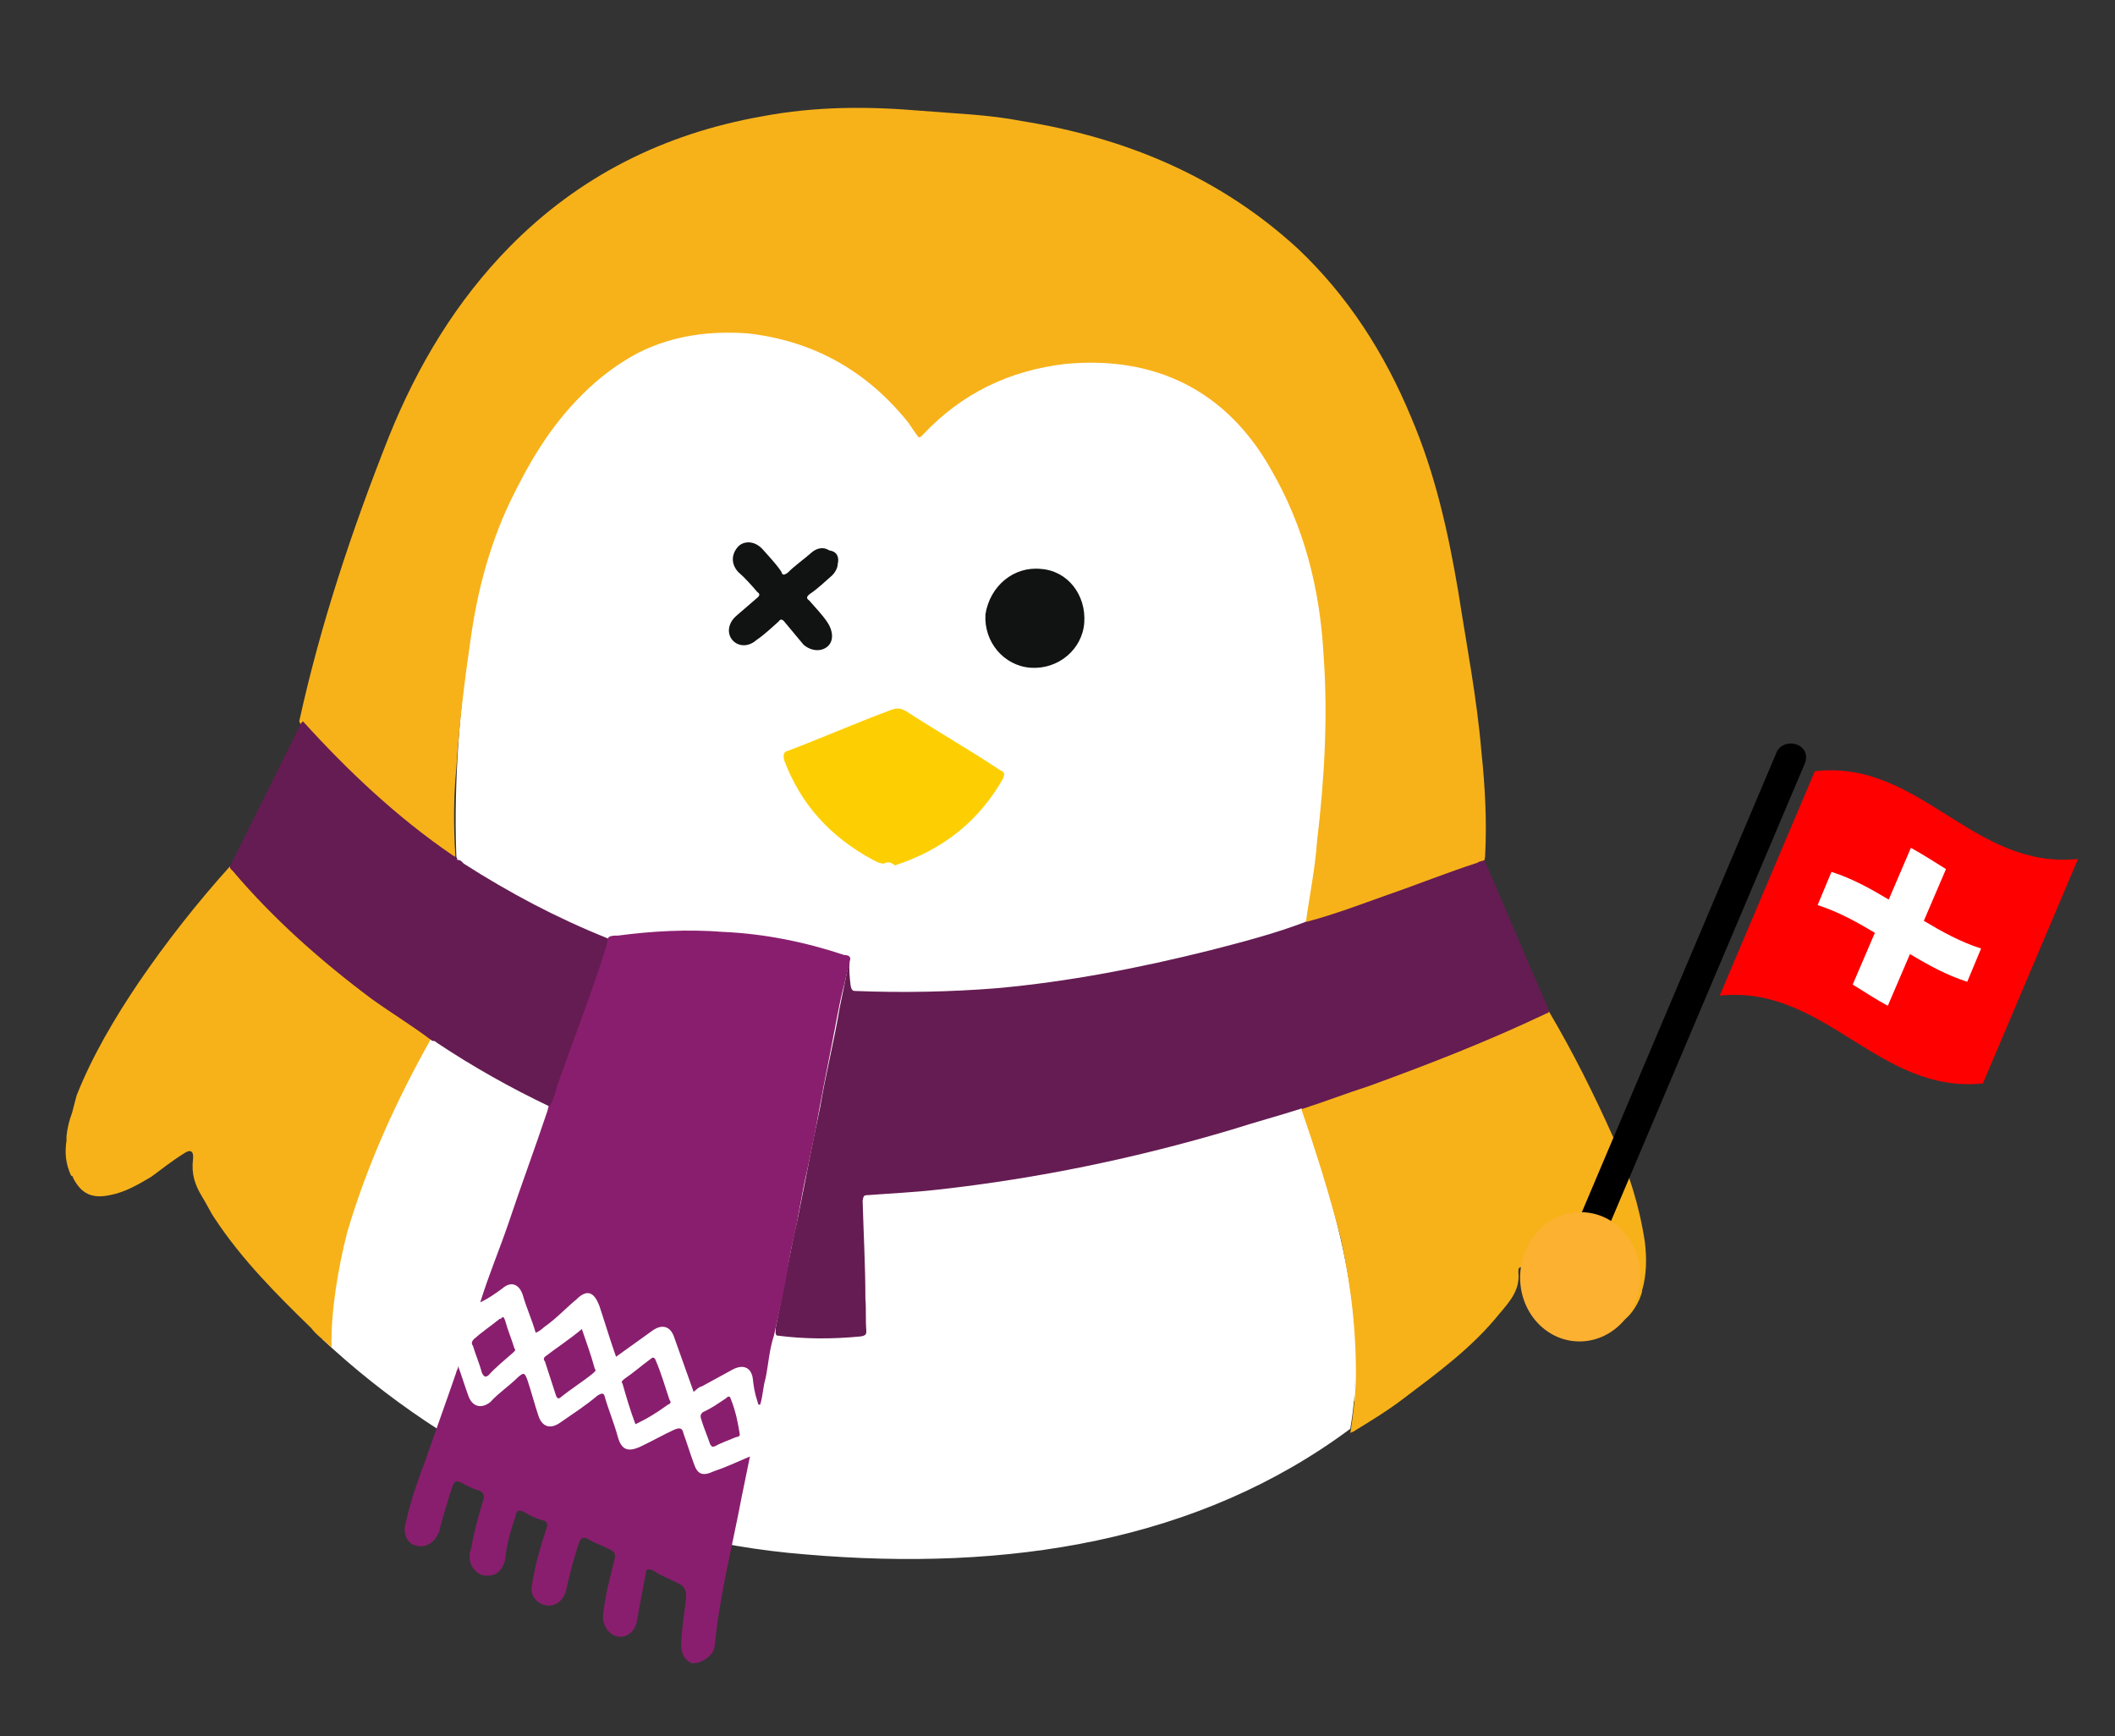 <svg id="Calque_1" xmlns="http://www.w3.org/2000/svg" viewBox="0 0 229 188"><rect x="0" y="0" width="229" height="188" fill="#333333" stroke="none"/><style>.st0{fill:#fff}.st1{fill:#f7b21a}.st2{fill:#891e6e}.st3{fill:#651c52}.st4{fill:#8a1e6e}.st5{fill:#fdcf02}.st6{fill:#111212}.st7{fill:#fcb131}.st8{fill:red}</style><path class="st0" d="M142.7 66.9c1.3 9.4.3 29.6-4.2 42.3-1.8 5 9.3 22.9 8.1 42.5 0 0 .2 0 .2-.2 1.3-19.6-9.9-37.3-8.1-42.3 4.4-12.6 5.4-32.7 4-42.3-1.9-10.3-5.9-18.3-11.2-22.9 5.2 4.7 9.3 12.5 11.2 22.9zM99.3 47.1c-1.1-1.8-2.5-3.5-4.1-5 1.6 1.5 3 3.4 4.1 5z"/><path class="st0" d="M131.5 44.1c-3.2-2.7-6.9-4.4-11.2-4.8-9.1-.8-16.7 2.9-21.1 8 0 0 0-.2-.2-.2-1.1-1.8-2.5-3.5-4.1-5-3.9-3.4-9-5.8-15.2-6.3-11.2-1-20.8 6.5-26.7 23.6-2.8 9.1-5 29.1-2.7 42.4 1.1 5.6-14.7 22.4-15.4 43.2 13.8 12.9 32.1 21.7 52.3 23.3 22 1.9 42.6-1.4 59-13.6 3.4-19.4-9.7-40.7-7.9-45.7 5.1-11.6 5.9-30.9 4.2-42.3-2.1-16-11-22.6-11-22.6z"/><path class="st1" d="M46.6 112.6c-3.7 6.6-6.8 13.4-9 20.8-1 3.9-1.8 8.7-1.7 12.5-.8-.8-1.6-1.3-2.2-2.1-3.7-3.6-7.5-7.4-10.4-11.8-.5-.7-.9-1.6-1.4-2.4-.8-1.3-1.2-2.5-1-4.1.1-.9-.3-1.1-1-.6-1.3.8-2.4 1.7-3.5 2.5-1.5.9-2.9 1.7-4.5 2-1.9.4-3.1-.1-4-1.9 0 0 0-.2-.2-.2-.6-1.3-.7-2.5-.5-3.8v-.5c.1-.9.3-1.7.6-2.5.2-.7.3-1.2.5-1.9 1.7-4.3 4.2-8.5 6.7-12.2 3-4.4 6.3-8.6 9.9-12.6.3 0 .5.2.7.4 3.6 4.3 7.6 7.9 12 11.4 2.8 2.1 5.7 4.3 8.6 6.3.1.2.5.2.4.7z"/><path class="st2" d="M74.9 180.1c-1.2-.6-1.2-1.7-1.1-2.9.1-1.5.4-3.1.5-4.4 0-.5-.1-.7-.4-1.1-1-.6-2.2-1-3.1-1.6-.7-.4-.9-.1-.9.4-.3 1.5-.6 3.1-.9 4.8-.1 1-.7 1.7-1.5 1.9-1.2.2-2.3-.9-2.2-2.3.2-2.1.7-3.9 1.2-5.9.2-.7.1-1-.6-1.3-.8-.4-1.5-.6-2.3-1.1-.5-.2-.7-.1-.9.4-.5 1.5-.9 3-1.3 4.7-.1.7-.3 1.2-.8 1.7-.6.5-1.4.6-2.1.2s-1.1-1.1-.9-2c.3-2 .9-4.1 1.5-5.9.2-.5.3-1-.4-1.1-.7-.2-1.3-.5-1.8-.8-.7-.4-1-.3-1.1.4-.5 1.5-1 3.2-1.1 4.7-.3 1-.8 1.7-1.9 1.7-.9.1-1.7-.7-1.9-1.5-.1-.5-.1-.9.1-1.4.3-1.7.8-3.6 1.3-5.2.2-.5.1-.9-.4-1.1-.7-.2-1.3-.5-2-.9-.5-.2-.7-.1-.9.4-.5 1.5-1 3.2-1.4 4.7 0 .2 0 .3-.2.5-.4 1-1.5 1.6-2.5 1.2-.8-.2-1.3-1.3-1-2.3.5-2.2 1.2-4.4 2.1-6.7 1.1-3.2 2.3-6.5 3.4-9.7 0-.2.2-.3.2-.7.4 1.1.7 2.1 1.1 3.2.4 1.2 1.4 1.5 2.4.7.9-1 2-1.7 3-2.7.6-.5.7-.5 1 .3.4 1.2.8 2.7 1.2 3.9.4 1.2 1.3 1.5 2.4.7 1.3-.9 2.7-1.8 4-2.9.5-.3.7-.3.8.2.4 1.4 1 2.8 1.4 4.3.4 1.4 1.1 1.6 2.3 1.1 1.3-.6 2.5-1.3 3.8-1.9.7-.3.9-.1 1 .4.4 1.1.7 2.1 1.1 3.2.4 1.2.9 1.5 2.2.9 1.2-.4 2.5-1 3.9-1.6-.3 1.5-.6 2.9-.9 4.4-1 5.3-2.4 10.7-2.9 16-.1 1-.8 1.5-1.7 1.9l-.8.1z"/><path class="st1" d="M32.4 78.1c2.3-10.5 5.7-20.7 9.7-30.8 3.1-7.7 7.3-14.7 13.1-20.6 7.5-7.6 16.6-12.2 27.3-14.1 5.8-1.1 11.5-1.1 17.3-.6 3.6.3 7.2.4 10.8 1.1 11.2 1.8 21.4 6 29.9 13.8 5.4 5.1 9.4 11.3 12.3 18.3 2.6 6.1 4 12.4 5.1 18.9.9 5.8 2 11.4 2.5 17.3.4 3.8.6 7.5.4 11.3l-.1.7c-.9.6-2 .9-2.9 1.1-3.6 1.4-7.3 2.7-10.9 3.9-1.4.6-3 1-4.6 1.5-.4.1-.5.3-.9-.1-.3-.9.2-1.9.2-2.7.1-1 .3-1.9.4-2.9.5-3.8 1-7.3 1.1-11.1.2-4.6.2-9.1-.2-13.8-.4-4-1.4-7.7-2.7-11.4-1.1-3.2-2.6-6.3-4.6-9-3.4-4.6-7.8-7.9-13.4-8.7-7-1.1-13.3.3-19 4.4-1.1.8-2.2 1.7-3.2 2.8-.6.6-.9.6-1.4-.1-2.3-3.5-5.4-6.2-9-8-2.8-1.4-5.7-2.4-8.8-2.6-2.9-.2-5.9-.2-8.9.6-3.4 1.1-6.3 2.9-8.9 5.5-3.4 3.3-5.8 7.4-7.9 11.8C53 59.1 51.7 64 51 68.9c-.7 4.8-1.3 9.6-1.6 14.4-.3 3.1-.3 6.2-.1 9.3l-.1.9c-.4.3-.7.1-.9-.1-2.3-1.6-4.4-3.3-6.5-5-3.2-2.7-6.1-5.5-8.9-8.7 0-.9-.3-1.1-.5-1.6z"/><path class="st3" d="M141.5 99.8c3-.8 5.9-1.9 8.7-2.9 3.2-1.1 6.4-2.4 9.8-3.5.2-.2.5-.1.7-.3 2.3 5.2 4.5 10.6 6.8 15.8.2.2.1.5.3.7 0 .3-.4.3-.6.5-3.9 1.7-7.7 3.5-11.6 4.9-4.5 1.7-9.1 3.4-13.7 4.9-.4.1-.5.1-.9.1-2.5.8-5.1 1.5-7.6 2.3-10.4 3.1-21 5.3-31.8 6.5-2.6.3-5 .4-7.6.6-.5 0-.5.1-.6.6.1 3.5.3 7.1.3 10.6.1 1.2 0 2.2.1 3.5 0 .3 0 .5-.6.6-3.1.3-6.1.3-9.1-.1-.2-.2-.1-.5-.1-.9.8-3.9 1.5-8 2.4-11.9.8-3.9 1.5-7.8 2.4-11.9.6-3.6 1.5-7.1 2.1-10.7.3-1.5.6-2.9.9-4.4 0-.3.1-.7.4-.8.3 0 .3.4.5.7 0 .3.1.9.1 1.2.1.9.1.9 1 .9 1 .1 2.2 0 3.3.1 5.2.1 10.4-.3 15.6-.9 6.6-.8 13.1-2.2 19.5-3.9 3-.8 5.8-1.6 8.7-2.5-.1.3.2.1.6.2z"/><path class="st2" d="M92.1 104c-.4 1-.5 2-.8 3-.5 2-.8 3.9-1.2 5.9l-.9 4.6c-.3 1.5-.6 3.2-.9 4.8s-.6 2.9-.9 4.4c-.6 2.5-.9 4.9-1.5 7.5-.5 2-.7 4.1-1.2 6.3l-.9 4.1c-.5 1.5-.6 3.1-.9 4.6-.3 1-.3 2-.6 2.9-.3 0-.2-.2-.3-.4-.3-.9-.4-1.6-.5-2.5-.2-1.2-1.1-1.5-2.2-.9l-3.3 1.8c-.4.1-.5.3-.9.6l-2.1-5.9c-.4-1.2-1.3-1.5-2.4-.7l-3.9 2.8c-.7-2-1.2-3.7-1.8-5.5-.6-1.6-1.4-1.8-2.5-.7-1.1.9-2.2 2.1-3.5 3-.2.2-.6.5-.9.6-.4-1.4-1-2.7-1.4-4.1-.4-1.2-1.3-1.5-2.2-.7-.7.5-1.5 1.1-2.4 1.5.9-2.9 2-5.5 3-8.4 1.4-4.2 2.9-8.2 4.3-12.4 0-.2.2-.5.1-.7.1-.7.3-1.4.7-2 1.8-5.4 3.8-10.6 5.7-15.9 0-.2 0-.2.2-.3.4-.3.7-.5 1.2-.4 2.8-.3 5.6-.6 8.3-.5 1.9 0 3.8.1 5.7.3 3.6.5 7 1.1 10.3 2.3.3.3 1 .4.6 1z"/><path class="st1" d="M140.9 120.1c2.5-.8 4.8-1.7 7.3-2.5 6.6-2.4 13-4.9 19.3-7.9.2 0 .2-.2.2-.2 2.6 4.4 4.9 9 7 13.7 1.6 3.6 2.8 7.3 3.4 11.3.2 1.7.2 3.5-.3 5.2 0 .3-.2.7-.3 1-1.3 2.8-3.2 3.5-5.9 2.1-2-1-3.6-2.7-5.2-4.4-.5-.4-.8-.9-1.3-1.1-.5-.2-.7-.1-.7.3v.2c.2 1.9-1 3.2-2.1 4.5-2.9 3.6-6.6 6.3-10.3 9.1-1.7 1.3-3.5 2.4-5.3 3.5-.2.2-.4.1-.5.3.3-1.9.5-3.6.6-5.5.1-5.2-.5-10.4-1.6-15.5-1.2-4.7-2.7-9.5-4.3-14.1z"/><path class="st3" d="M65.8 101.7c-.1.9-.5 1.7-.7 2.5-1.4 4.2-3 8.4-4.5 12.6-.4 1-.5 2-1.1 3-4.2-2-8.3-4.3-12.2-6.9-.2-.2-.3-.2-.5-.2-2.1-1.6-4.4-3-6.5-4.5-5.5-4.1-10.7-8.7-15.1-13.9l-.2-.2c-.2-.2-.1-.4.1-.7 2.5-5 5-10.1 7.5-15.1l.2-.2C37.7 83.5 43 88.5 49 92.6l1 .6c.7.2 1.3.6 2 1 2.8 1.8 5.6 3.2 8.6 4.7 1.7.8 3.3 1.5 5 2.2-.1.2.1.2.2.6z"/><path class="st4" d="M63 143.9c.4 1.2 1 2.8 1.4 4.3.2.2 0 .3-.2.5-1.1.9-2.4 1.7-3.5 2.6-.2.2-.4.1-.5-.2l-1.2-3.7c-.2-.2-.1-.4 0-.5 1.3-1 2.7-1.9 4-3zm5.8 10.3c-.6-1.6-1-3-1.4-4.4-.2-.2 0-.3.2-.5.9-.6 1.8-1.4 2.9-2.2.2-.2.4-.1.5.2.6 1.4 1 2.8 1.5 4.3.2.2.1.4-.2.5-1.1.8-2.2 1.5-3.5 2.1zm-14.4-11.6c.2 0 .2.2.3.4.3 1.1.7 2 1 3 .2.2 0 .3-.2.5-.9.8-1.9 1.6-2.6 2.4-.4.3-.5.1-.7-.2-.3-1.1-.7-2-1-3-.2-.2-.1-.5.1-.7.9-.8 1.8-1.4 2.8-2.2.2 0 .3-.2.3-.2zm25.7 12.7c0 .2-.2.3-.4.3-.7.3-1.6.6-2.3 1-.4.1-.3 0-.5-.2-.3-.9-.7-1.8-1-2.8-.1-.4 0-.5.2-.7.9-.4 1.6-.9 2.5-1.5.2-.2.4-.3.5 0 .6 1.5.8 2.7 1 3.9z"/><path class="st0" d="M65.8 101.6c-5.5-2.2-10.6-4.9-15.6-8.1-.2-.2-.3-.4-.7-.4 0-2.4-.1-4.8.1-7.2.1-5.3.7-10.8 1.5-16.1 1.1-7.5 3.3-14.7 7.5-21.3 2.6-4.3 6-7.9 10.5-10.3 3.8-1.9 7.8-2.4 11.9-2.1 7 .8 12.8 4 17.3 9.6.3.4.6.9.9 1.3.3.4.3.5.7.1 4.2-4.5 9.4-7 15.5-7.7 9.7-.9 17.4 2.9 22.2 11.4 3.6 6.2 5.3 12.9 5.7 20 .5 6.8.1 13.6-.7 20.3-.2 2.9-.8 5.8-1.2 8.7-3.4 1.3-6.9 2.2-10.4 3.1-7.6 1.9-15.3 3.4-23.1 4.1-5 .4-10.2.5-15.2.3-.3 0-.5 0-.6-.6-.1-.9-.2-1.7-.1-2.6.2-.5-.1-.7-.6-.7-4.2-1.4-8.6-2.3-13.1-2.5-3.8-.3-7.6-.1-11.4.4-.5 0-.9 0-1.1.3z"/><path class="st5" d="M95.7 93.5c-.5 0-.8-.2-1.2-.4-4.6-2.5-7.8-6-9.6-10.8-.1-.5-.1-.9.4-1 3.7-1.4 7.3-3 11.1-4.4.7-.3 1.2-.2 1.7.1 3.4 2.2 6.9 4.2 10.2 6.4.5.2.5.4.3.9-2.6 4.6-6.5 7.7-11.7 9.4-.5-.4-.8-.4-1.2-.2z"/><path class="st6" d="M112.7 61.6c2.9.2 4.9 2.8 4.7 5.8-.2 2.9-2.8 5.1-5.8 4.9-2.9-.2-5.1-2.8-4.9-5.8.5-3.1 3.1-5.2 6-4.9zm-22-.5c0 .3-.2.8-.6 1.2-.7.6-1.5 1.4-2.4 2-.4.3-.4.5-.1.7.6.7 1.4 1.5 2 2.4s.7 2 0 2.6c-.7.6-1.8.5-2.6-.2l-2-2.4c-.3-.4-.5-.4-.7-.1-.7.6-1.5 1.4-2.4 2-.9.8-2 .7-2.6 0-.6-.7-.5-1.8.4-2.6l2.2-1.9c.4-.3.4-.5.1-.7-.6-.7-1.3-1.5-2.1-2.2-.8-.9-.7-2 .1-2.8.7-.6 1.8-.5 2.6.4.6.7 1.4 1.5 2 2.4.1.4.3.4.7.1.8-.8 1.7-1.4 2.6-2.2.6-.5 1.3-.6 1.9-.2.8.1 1.1.7.9 1.5z"/><path d="M194.5 80.6c.9.3 1.3 1.2.9 2.1l-22.7 53.6c-.4.8-1.4 1.3-2.2 1-.8-.3-1.2-1.1-1-1.9 0-.1 0-.1.1-.2l22.7-53.6c.3-.9 1.3-1.3 2.2-1z"/><ellipse transform="rotate(-85.572 171.121 138.226)" class="st7" cx="171.1" cy="138.2" rx="7" ry="6.5"/><path class="st0" d="M209.6 111.1l-16.4-6.5c-1.4-.6-2.1-2.2-1.5-3.6l4.7-11.9c.6-1.4 2.2-2.1 3.6-1.5l16.4 6.5c1.4.6 2.1 2.2 1.5 3.6l-4.7 11.9c-.6 1.3-2.2 2-3.6 1.5z"/><path class="st8" d="M225 93l-10.3 24.3c-11.3 1.2-17.1-10.7-28.5-9.5l10.3-24.3c11.4-1.3 17.1 10.7 28.5 9.5zm-26.7 1.4l-1.5 3.6c2.2.7 4.2 1.8 6.2 3l-2.4 5.6c1.3.8 2.5 1.6 3.8 2.3l2.4-5.6c2 1.2 4 2.3 6.2 3l1.5-3.6c-2.2-.7-4.2-1.8-6.2-3l2.4-5.6c-1.3-.8-2.5-1.6-3.8-2.3l-2.4 5.6c-2-1.2-4-2.3-6.2-3z"/></svg>